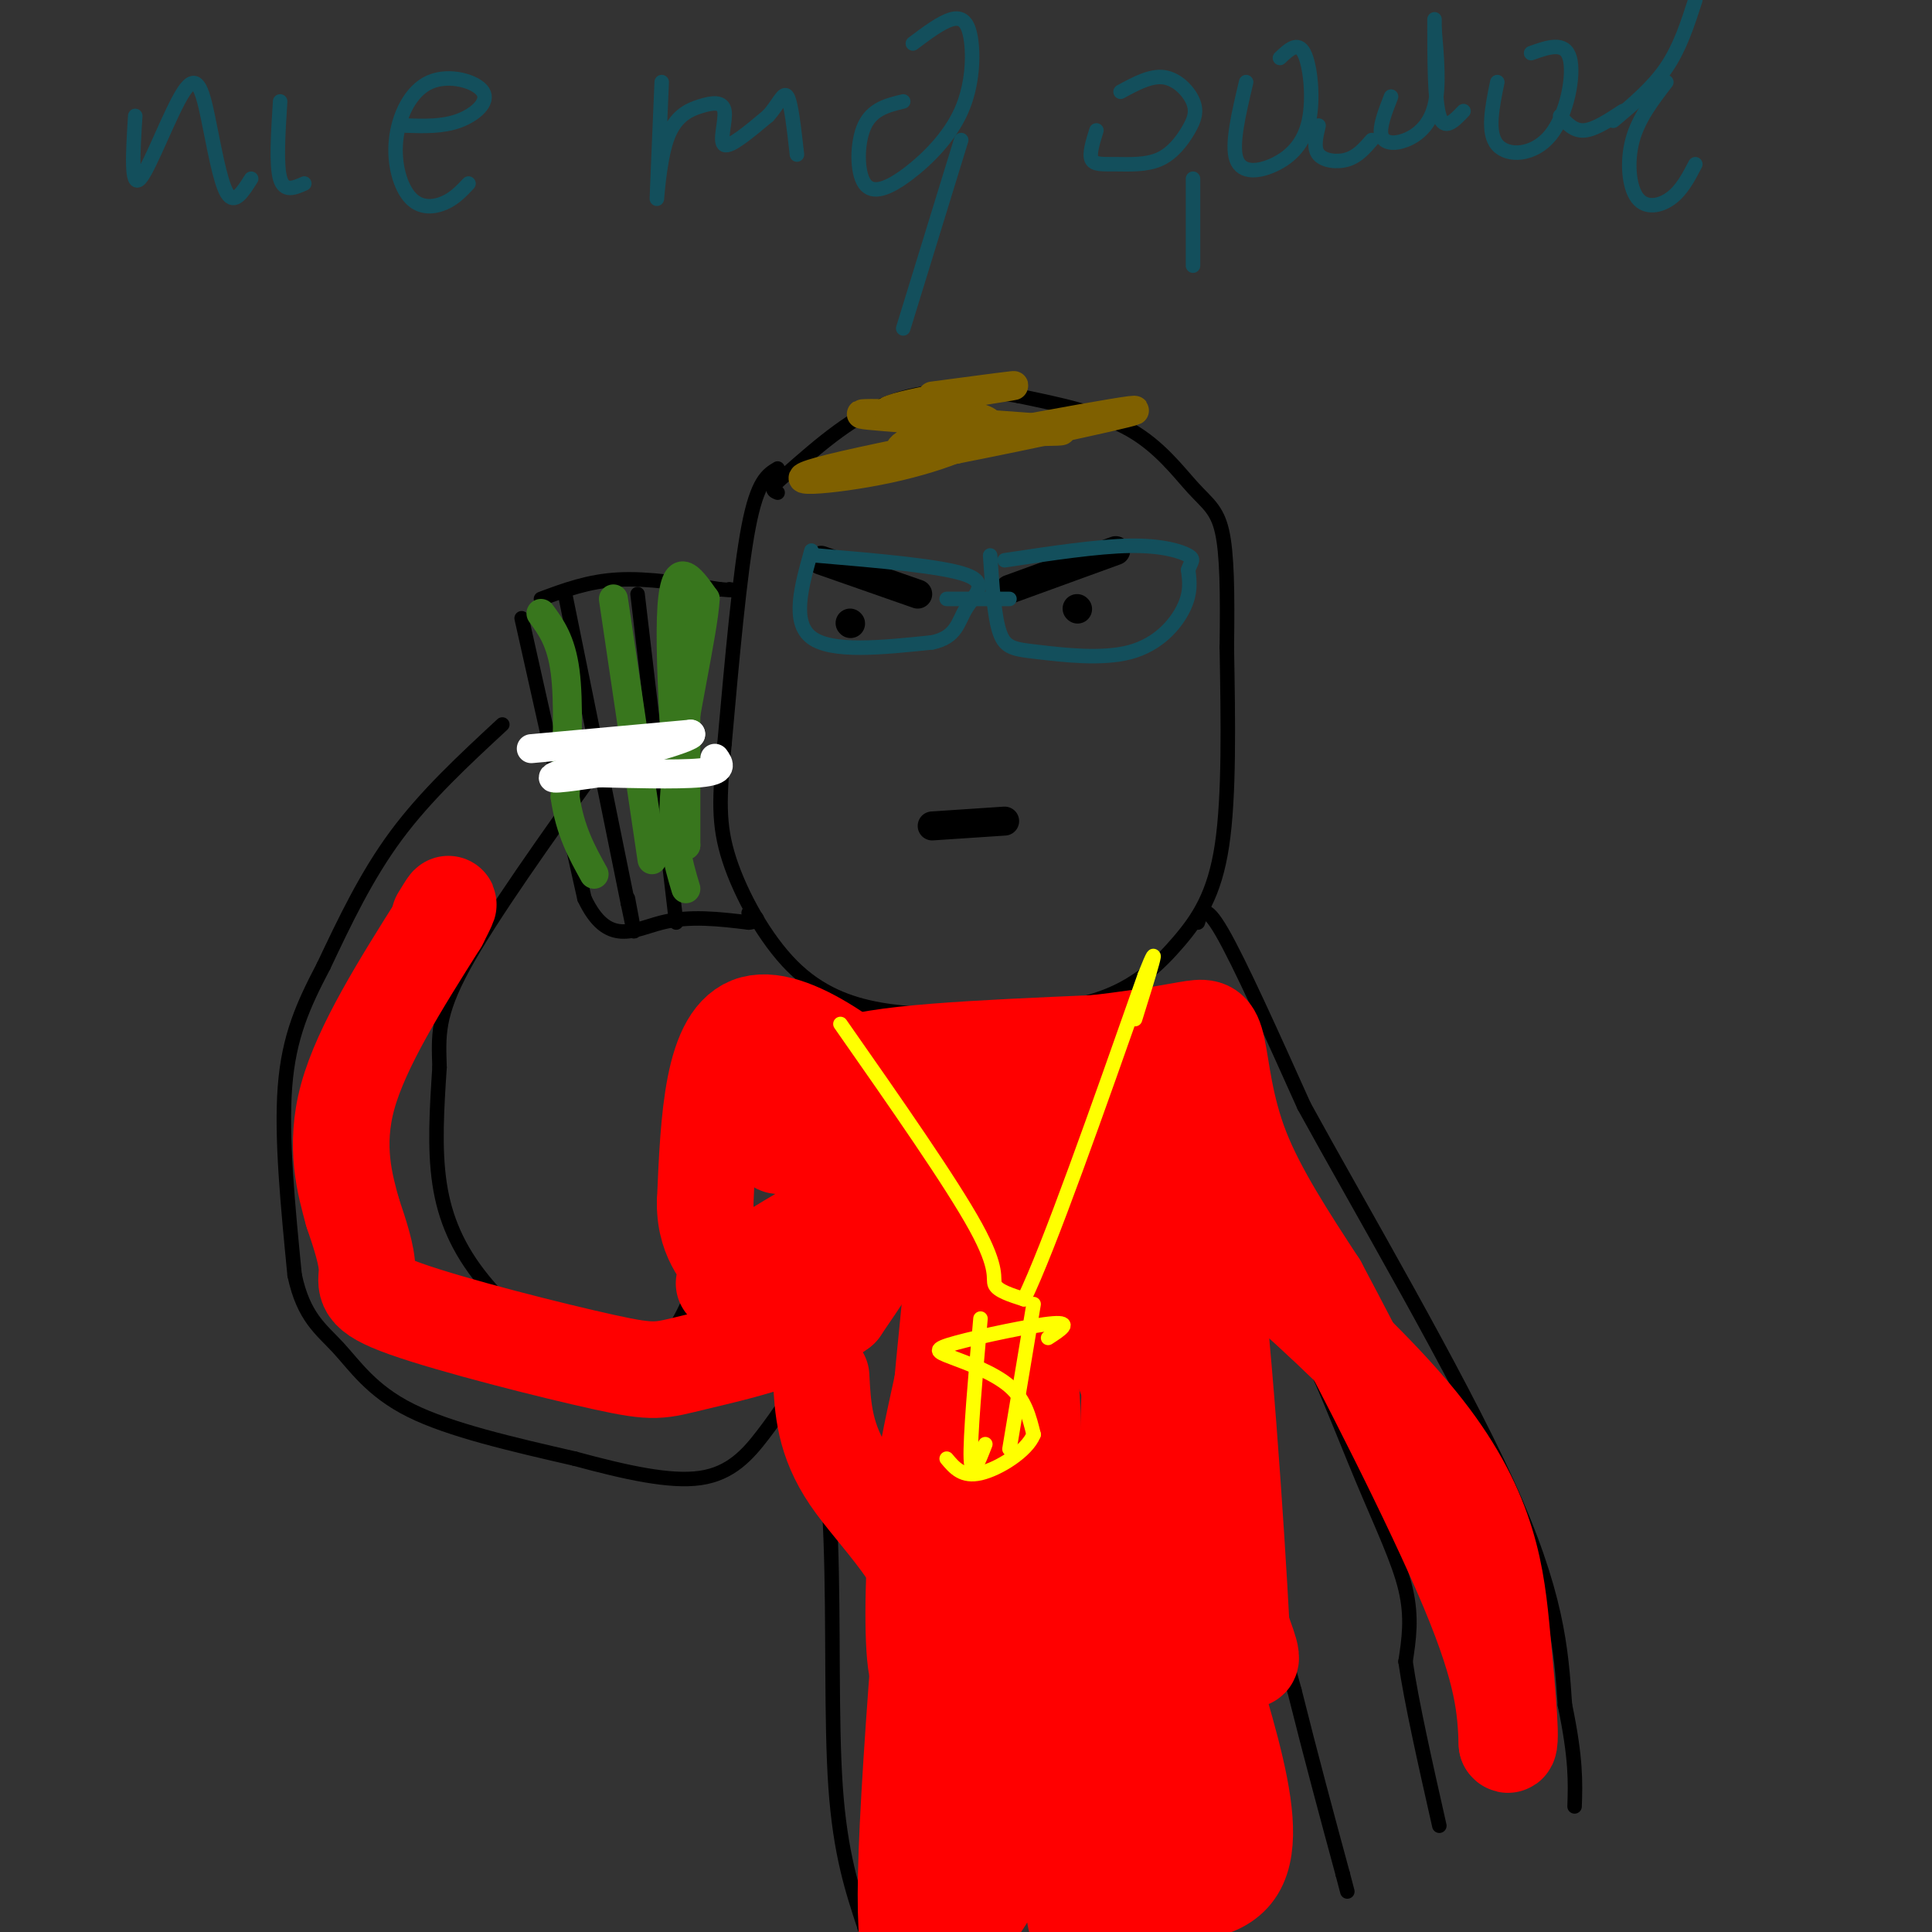 <svg viewBox='0 0 400 400' version='1.1' xmlns='http://www.w3.org/2000/svg' xmlns:xlink='http://www.w3.org/1999/xlink'><rect x="0" y="0" width="400" height="400" fill="#333333" stroke="none"/><g fill='none' stroke='rgb(0,0,0)' stroke-width='3' stroke-linecap='round' stroke-linejoin='round'><path d='M161,97c-2.083,1.250 -4.167,2.500 -6,12c-1.833,9.500 -3.417,27.250 -5,45'/><path d='M150,154c-1.105,11.204 -1.368,16.715 1,24c2.368,7.285 7.368,16.346 13,22c5.632,5.654 11.895,7.901 18,9c6.105,1.099 12.053,1.049 18,1'/><path d='M200,210c8.010,0.014 19.033,-0.450 27,-3c7.967,-2.550 12.876,-7.187 17,-12c4.124,-4.813 7.464,-9.804 9,-20c1.536,-10.196 1.268,-25.598 1,-41'/><path d='M254,134c0.158,-11.402 0.053,-19.407 -1,-24c-1.053,-4.593 -3.053,-5.775 -6,-9c-2.947,-3.225 -6.842,-8.493 -13,-12c-6.158,-3.507 -14.579,-5.254 -23,-7'/><path d='M211,82c-8.378,-1.533 -17.822,-1.867 -26,1c-8.178,2.867 -15.089,8.933 -22,15'/><path d='M163,98c-4.000,3.167 -3.000,3.583 -2,4'/><path d='M166,205c-2.500,0.500 -5.000,1.000 -7,5c-2.000,4.000 -3.500,11.500 -5,19'/><path d='M154,229c-2.556,10.511 -6.444,27.289 -10,37c-3.556,9.711 -6.778,12.356 -10,15'/><path d='M134,281c-3.936,3.048 -8.777,3.167 -15,0c-6.223,-3.167 -13.829,-9.622 -19,-16c-5.171,-6.378 -7.906,-12.679 -9,-20c-1.094,-7.321 -0.547,-15.660 0,-24'/><path d='M91,221c-0.178,-6.489 -0.622,-10.711 5,-21c5.622,-10.289 17.311,-26.644 29,-43'/><path d='M104,150c-7.917,7.333 -15.833,14.667 -22,23c-6.167,8.333 -10.583,17.667 -15,27'/><path d='M67,200c-4.200,8.022 -7.200,14.578 -8,25c-0.800,10.422 0.600,24.711 2,39'/><path d='M61,264c1.857,8.774 5.500,11.208 9,15c3.500,3.792 6.857,8.940 15,13c8.143,4.060 21.071,7.030 34,10'/><path d='M119,302c10.476,2.833 19.667,4.917 26,4c6.333,-0.917 9.810,-4.833 13,-9c3.190,-4.167 6.095,-8.583 9,-13'/><path d='M167,284c2.536,3.214 4.375,17.750 5,35c0.625,17.250 0.036,37.214 1,51c0.964,13.786 3.482,21.393 6,29'/><path d='M179,399c2.667,1.833 6.333,-8.083 10,-18'/><path d='M248,191c0.667,-2.167 1.333,-4.333 5,2c3.667,6.333 10.333,21.167 17,36'/><path d='M270,229c11.444,20.889 31.556,55.111 42,78c10.444,22.889 11.222,34.444 12,46'/><path d='M324,353c2.333,11.167 2.167,16.083 2,21'/><path d='M258,263c3.446,2.696 6.893,5.393 11,13c4.107,7.607 8.875,20.125 13,30c4.125,9.875 7.607,17.107 9,23c1.393,5.893 0.696,10.446 0,15'/><path d='M291,344c1.167,8.167 4.083,21.083 7,34'/><path d='M253,259c0.750,14.917 1.500,29.833 4,45c2.500,15.167 6.750,30.583 11,46'/><path d='M268,350c3.500,14.000 6.750,26.000 10,38'/><path d='M278,388c1.667,6.333 0.833,3.167 0,0'/><path d='M112,124c4.917,-1.833 9.833,-3.667 16,-4c6.167,-0.333 13.583,0.833 21,2'/><path d='M149,122c3.833,0.333 2.917,0.167 2,0'/><path d='M108,128c0.000,0.000 13.000,58.000 13,58'/><path d='M121,186c4.778,10.133 10.222,6.467 16,5c5.778,-1.467 11.889,-0.733 18,0'/><path d='M155,191c3.000,-0.333 1.500,-1.167 0,-2'/><path d='M117,123c0.000,0.000 13.000,64.000 13,64'/><path d='M130,187c2.167,10.500 1.083,4.750 0,-1'/><path d='M132,123c0.000,0.000 8.000,68.000 8,68'/></g>
<g fill='none' stroke='rgb(56,118,29)' stroke-width='6' stroke-linecap='round' stroke-linejoin='round'><path d='M112,127c2.083,2.833 4.167,5.667 5,12c0.833,6.333 0.417,16.167 0,26'/><path d='M117,165c1.000,7.000 3.500,11.500 6,16'/><path d='M127,124c0.000,0.000 8.000,54.000 8,54'/><path d='M142,123c0.000,0.000 0.000,52.000 0,52'/><path d='M142,175c-0.978,-2.178 -3.422,-33.622 -3,-47c0.422,-13.378 3.711,-8.689 7,-4'/><path d='M146,124c-0.333,6.578 -4.667,25.022 -6,37c-1.333,11.978 0.333,17.489 2,23'/></g>
<g fill='none' stroke='rgb(255,255,255)' stroke-width='6' stroke-linecap='round' stroke-linejoin='round'><path d='M110,155c0.000,0.000 33.000,-3.000 33,-3'/><path d='M143,152c-0.956,1.311 -19.844,6.089 -26,8c-6.156,1.911 0.422,0.956 7,0'/><path d='M124,160c5.622,0.133 16.178,0.467 21,0c4.822,-0.467 3.911,-1.733 3,-3'/></g>
<g fill='none' stroke='rgb(255,0,0)' stroke-width='20' stroke-linecap='round' stroke-linejoin='round'><path d='M200,238c2.335,21.194 4.671,42.389 6,51c1.329,8.611 1.652,4.639 3,1c1.348,-3.639 3.720,-6.944 5,-18c1.280,-11.056 1.467,-29.862 -1,-33c-2.467,-3.138 -7.587,9.391 -11,20c-3.413,10.609 -5.119,19.300 -7,28c-1.881,8.700 -3.938,17.411 -5,29c-1.062,11.589 -1.130,26.055 0,30c1.130,3.945 3.458,-2.630 5,-6c1.542,-3.370 2.298,-3.534 3,-15c0.702,-11.466 1.351,-34.233 2,-57'/><path d='M200,268c0.500,-17.917 0.750,-34.208 -2,-10c-2.750,24.208 -8.500,88.917 -10,120c-1.500,31.083 1.250,28.542 4,26'/><path d='M202,396c3.510,-4.956 7.019,-9.912 10,-31c2.981,-21.088 5.433,-58.309 7,-52c1.567,6.309 2.249,56.149 3,75c0.751,18.851 1.573,6.713 4,-7c2.427,-13.713 6.461,-29.000 8,-51c1.539,-22.000 0.583,-50.714 0,-43c-0.583,7.714 -0.791,51.857 -1,96'/><path d='M233,383c0.960,12.371 3.861,-4.702 5,-26c1.139,-21.298 0.518,-46.820 -1,-55c-1.518,-8.180 -3.932,0.982 -5,7c-1.068,6.018 -0.791,8.892 -1,21c-0.209,12.108 -0.903,33.451 0,43c0.903,9.549 3.405,7.305 5,9c1.595,1.695 2.283,7.331 3,-4c0.717,-11.331 1.462,-39.628 2,-54c0.538,-14.372 0.868,-14.821 -2,-23c-2.868,-8.179 -8.934,-24.090 -15,-40'/><path d='M224,261c-2.763,-14.666 -2.171,-31.333 -5,-18c-2.829,13.333 -9.078,56.664 -11,80c-1.922,23.336 0.485,26.678 2,27c1.515,0.322 2.139,-2.375 3,-17c0.861,-14.625 1.960,-41.179 -1,-59c-2.960,-17.821 -9.980,-26.911 -17,-36'/><path d='M195,238c-9.400,-9.156 -24.400,-14.044 -20,-17c4.400,-2.956 28.200,-3.978 52,-5'/><path d='M227,216c12.300,-1.450 17.049,-2.574 20,-3c2.951,-0.426 4.102,-0.153 5,4c0.898,4.153 1.542,12.187 5,21c3.458,8.813 9.729,18.407 16,28'/><path d='M273,266c9.022,16.933 23.578,45.267 31,63c7.422,17.733 7.711,24.867 8,32'/><path d='M312,361c1.190,1.821 0.167,-9.625 -1,-22c-1.167,-12.375 -2.476,-25.679 -16,-43c-13.524,-17.321 -39.262,-38.661 -65,-60'/><path d='M230,236c-11.307,-3.722 -7.074,16.972 -7,26c0.074,9.028 -4.011,6.389 -9,0c-4.989,-6.389 -10.882,-16.528 -22,-28c-11.118,-11.472 -27.462,-24.278 -36,-22c-8.538,2.278 -9.269,19.639 -10,37'/><path d='M146,249c-0.067,8.563 4.766,11.470 5,14c0.234,2.530 -4.129,4.681 3,0c7.129,-4.681 25.751,-16.195 31,-16c5.249,0.195 -2.876,12.097 -11,24'/><path d='M174,271c-7.978,6.050 -22.422,9.174 -30,11c-7.578,1.826 -8.289,2.356 -19,0c-10.711,-2.356 -31.422,-7.596 -41,-11c-9.578,-3.404 -8.022,-4.973 -8,-8c0.022,-3.027 -1.489,-7.514 -3,-12'/><path d='M73,251c-1.533,-5.600 -3.867,-13.600 -1,-24c2.867,-10.400 10.933,-23.200 19,-36'/><path d='M91,191c3.167,-6.167 1.583,-3.583 0,-1'/><path d='M169,229c0.539,1.576 1.078,3.152 -1,5c-2.078,1.848 -6.774,3.970 -7,3c-0.226,-0.970 4.016,-5.030 2,-6c-2.016,-0.970 -10.290,1.152 -8,2c2.290,0.848 15.145,0.424 28,0'/><path d='M183,233c10.195,-0.271 21.681,-0.949 29,0c7.319,0.949 10.470,3.525 13,4c2.530,0.475 4.437,-1.150 6,-5c1.563,-3.850 2.781,-9.925 4,-16'/><path d='M235,216c-0.333,11.750 -3.167,49.125 1,76c4.167,26.875 15.333,43.250 20,49c4.667,5.750 2.833,0.875 1,-4'/><path d='M257,337c-0.976,-18.786 -3.917,-63.750 -7,-84c-3.083,-20.250 -6.310,-15.786 -8,-9c-1.690,6.786 -1.845,15.893 -2,25'/><path d='M240,269c-0.464,13.369 -0.625,34.292 5,58c5.625,23.708 17.036,50.202 11,60c-6.036,9.798 -29.518,2.899 -53,-4'/><path d='M203,383c-9.797,1.378 -7.791,6.823 -6,-1c1.791,-7.823 3.367,-28.914 -1,-44c-4.367,-15.086 -14.676,-24.167 -20,-32c-5.324,-7.833 -5.662,-14.416 -6,-21'/></g>
<g fill='none' stroke='rgb(255,255,0)' stroke-width='3' stroke-linecap='round' stroke-linejoin='round'><path d='M174,212c11.511,16.467 23.022,32.933 28,42c4.978,9.067 3.422,10.733 4,12c0.578,1.267 3.289,2.133 6,3'/><path d='M212,269c5.167,-10.667 15.083,-38.833 25,-67'/><path d='M237,202c3.833,-9.667 0.917,-0.333 -2,9'/><path d='M217,277c2.569,-1.662 5.139,-3.324 1,-3c-4.139,0.324 -14.986,2.633 -20,4c-5.014,1.367 -4.196,1.791 -1,3c3.196,1.209 8.770,3.203 12,6c3.230,2.797 4.115,6.399 5,10'/><path d='M214,297c-1.356,3.467 -7.244,7.133 -11,8c-3.756,0.867 -5.378,-1.067 -7,-3'/><path d='M203,273c-1.083,12.333 -2.167,24.667 -2,29c0.167,4.333 1.583,0.667 3,-3'/><path d='M214,270c0.000,0.000 -5.000,30.000 -5,30'/></g>
<g fill='none' stroke='rgb(0,0,0)' stroke-width='6' stroke-linecap='round' stroke-linejoin='round'><path d='M176,129c0.000,0.000 0.100,0.100 0.1,0.1'/><path d='M223,126c0.000,0.000 0.100,0.100 0.1,0.1'/><path d='M170,116c0.000,0.000 20.000,7.000 20,7'/><path d='M231,114c0.000,0.000 -22.000,8.000 -22,8'/><path d='M193,171c0.000,0.000 15.000,-1.000 15,-1'/></g>
<g fill='none' stroke='rgb(127,96,0)' stroke-width='6' stroke-linecap='round' stroke-linejoin='round'><path d='M202,86c-14.322,-0.343 -28.644,-0.686 -22,0c6.644,0.686 34.255,2.400 39,3c4.745,0.600 -13.376,0.085 -23,1c-9.624,0.915 -10.750,3.262 -9,4c1.750,0.738 6.375,-0.131 11,-1'/><path d='M198,93c13.705,-2.659 42.468,-8.806 36,-8c-6.468,0.806 -48.167,8.567 -62,12c-13.833,3.433 0.199,2.540 12,0c11.801,-2.540 21.372,-6.726 21,-9c-0.372,-2.274 -10.686,-2.637 -21,-3'/><path d='M184,85c3.000,-1.667 21.000,-4.333 25,-5c4.000,-0.667 -6.000,0.667 -16,2'/></g>
<g fill='none' stroke='rgb(19,79,92)' stroke-width='3' stroke-linecap='round' stroke-linejoin='round'><path d='M168,114c-2.083,7.417 -4.167,14.833 0,18c4.167,3.167 14.583,2.083 25,1'/><path d='M193,133c5.083,-1.060 5.292,-4.208 7,-7c1.708,-2.792 4.917,-5.226 0,-7c-4.917,-1.774 -17.958,-2.887 -31,-4'/><path d='M196,124c0.000,0.000 13.000,0.000 13,0'/><path d='M205,115c0.429,6.368 0.858,12.737 2,16c1.142,3.263 2.997,3.421 8,4c5.003,0.579 13.155,1.579 19,0c5.845,-1.579 9.384,-5.737 11,-9c1.616,-3.263 1.308,-5.632 1,-8'/><path d='M246,118c0.560,-1.762 1.458,-2.167 0,-3c-1.458,-0.833 -5.274,-2.095 -12,-2c-6.726,0.095 -16.363,1.548 -26,3'/><path d='M28,24c-0.469,7.552 -0.938,15.104 1,13c1.938,-2.104 6.282,-13.863 9,-18c2.718,-4.137 3.809,-0.652 5,5c1.191,5.652 2.483,13.472 4,16c1.517,2.528 3.258,-0.236 5,-3'/><path d='M58,21c-0.417,6.583 -0.833,13.167 0,16c0.833,2.833 2.917,1.917 5,1'/><path d='M84,26c3.809,0.124 7.618,0.247 11,-1c3.382,-1.247 6.336,-3.866 5,-6c-1.336,-2.134 -6.963,-3.785 -11,-2c-4.037,1.785 -6.484,7.004 -7,12c-0.516,4.996 0.900,9.768 3,12c2.100,2.232 4.886,1.923 7,1c2.114,-0.923 3.557,-2.462 5,-4'/><path d='M137,17c-0.481,11.300 -0.962,22.599 -1,24c-0.038,1.401 0.368,-7.097 2,-12c1.632,-4.903 4.489,-6.211 7,-7c2.511,-0.789 4.676,-1.059 5,1c0.324,2.059 -1.193,6.445 0,7c1.193,0.555 5.097,-2.723 9,-6'/><path d='M159,24c2.200,-2.356 3.200,-5.244 4,-4c0.800,1.244 1.400,6.622 2,12'/><path d='M187,21c-3.192,0.769 -6.384,1.539 -8,5c-1.616,3.461 -1.657,9.614 0,12c1.657,2.386 5.013,1.007 9,-2c3.987,-3.007 8.605,-7.641 11,-13c2.395,-5.359 2.568,-11.443 2,-15c-0.568,-3.557 -1.877,-4.588 -4,-4c-2.123,0.588 -5.062,2.794 -8,5'/><path d='M199,29c0.000,0.000 -12.000,39.000 -12,39'/><path d='M227,27c-0.760,2.431 -1.520,4.862 -1,6c0.520,1.138 2.320,0.981 5,1c2.680,0.019 6.240,0.212 9,-1c2.760,-1.212 4.719,-3.830 6,-6c1.281,-2.170 1.883,-3.892 1,-6c-0.883,-2.108 -3.252,-4.602 -6,-5c-2.748,-0.398 -5.874,1.301 -9,3'/><path d='M247,37c0.000,0.000 0.000,18.000 0,18'/><path d='M258,17c-1.539,6.490 -3.078,12.979 -2,16c1.078,3.021 4.774,2.573 8,1c3.226,-1.573 5.984,-4.270 7,-9c1.016,-4.730 0.290,-11.494 -1,-14c-1.290,-2.506 -3.145,-0.753 -5,1'/><path d='M273,26c-0.556,2.333 -1.111,4.667 0,6c1.111,1.333 3.889,1.667 6,1c2.111,-0.667 3.556,-2.333 5,-4'/><path d='M288,20c-1.232,3.155 -2.464,6.310 -2,8c0.464,1.690 2.625,1.917 5,1c2.375,-0.917 4.964,-2.976 6,-7c1.036,-4.024 0.518,-10.012 0,-16'/><path d='M297,4c0.000,8.417 0.000,16.833 1,20c1.000,3.167 3.000,1.083 5,-1'/><path d='M310,17c-1.077,5.250 -2.155,10.500 0,13c2.155,2.500 7.542,2.250 11,-2c3.458,-4.250 4.988,-12.500 4,-16c-0.988,-3.500 -4.494,-2.250 -8,-1'/><path d='M323,24c1.417,1.583 2.833,3.167 5,3c2.167,-0.167 5.083,-2.083 8,-4'/><path d='M345,17c-2.893,3.756 -5.786,7.512 -7,12c-1.214,4.488 -0.750,9.708 1,12c1.750,2.292 4.786,1.655 7,0c2.214,-1.655 3.607,-4.327 5,-7'/><path d='M351,0c-1.583,4.917 -3.167,9.833 -6,14c-2.833,4.167 -6.917,7.583 -11,11'/></g>
</svg>